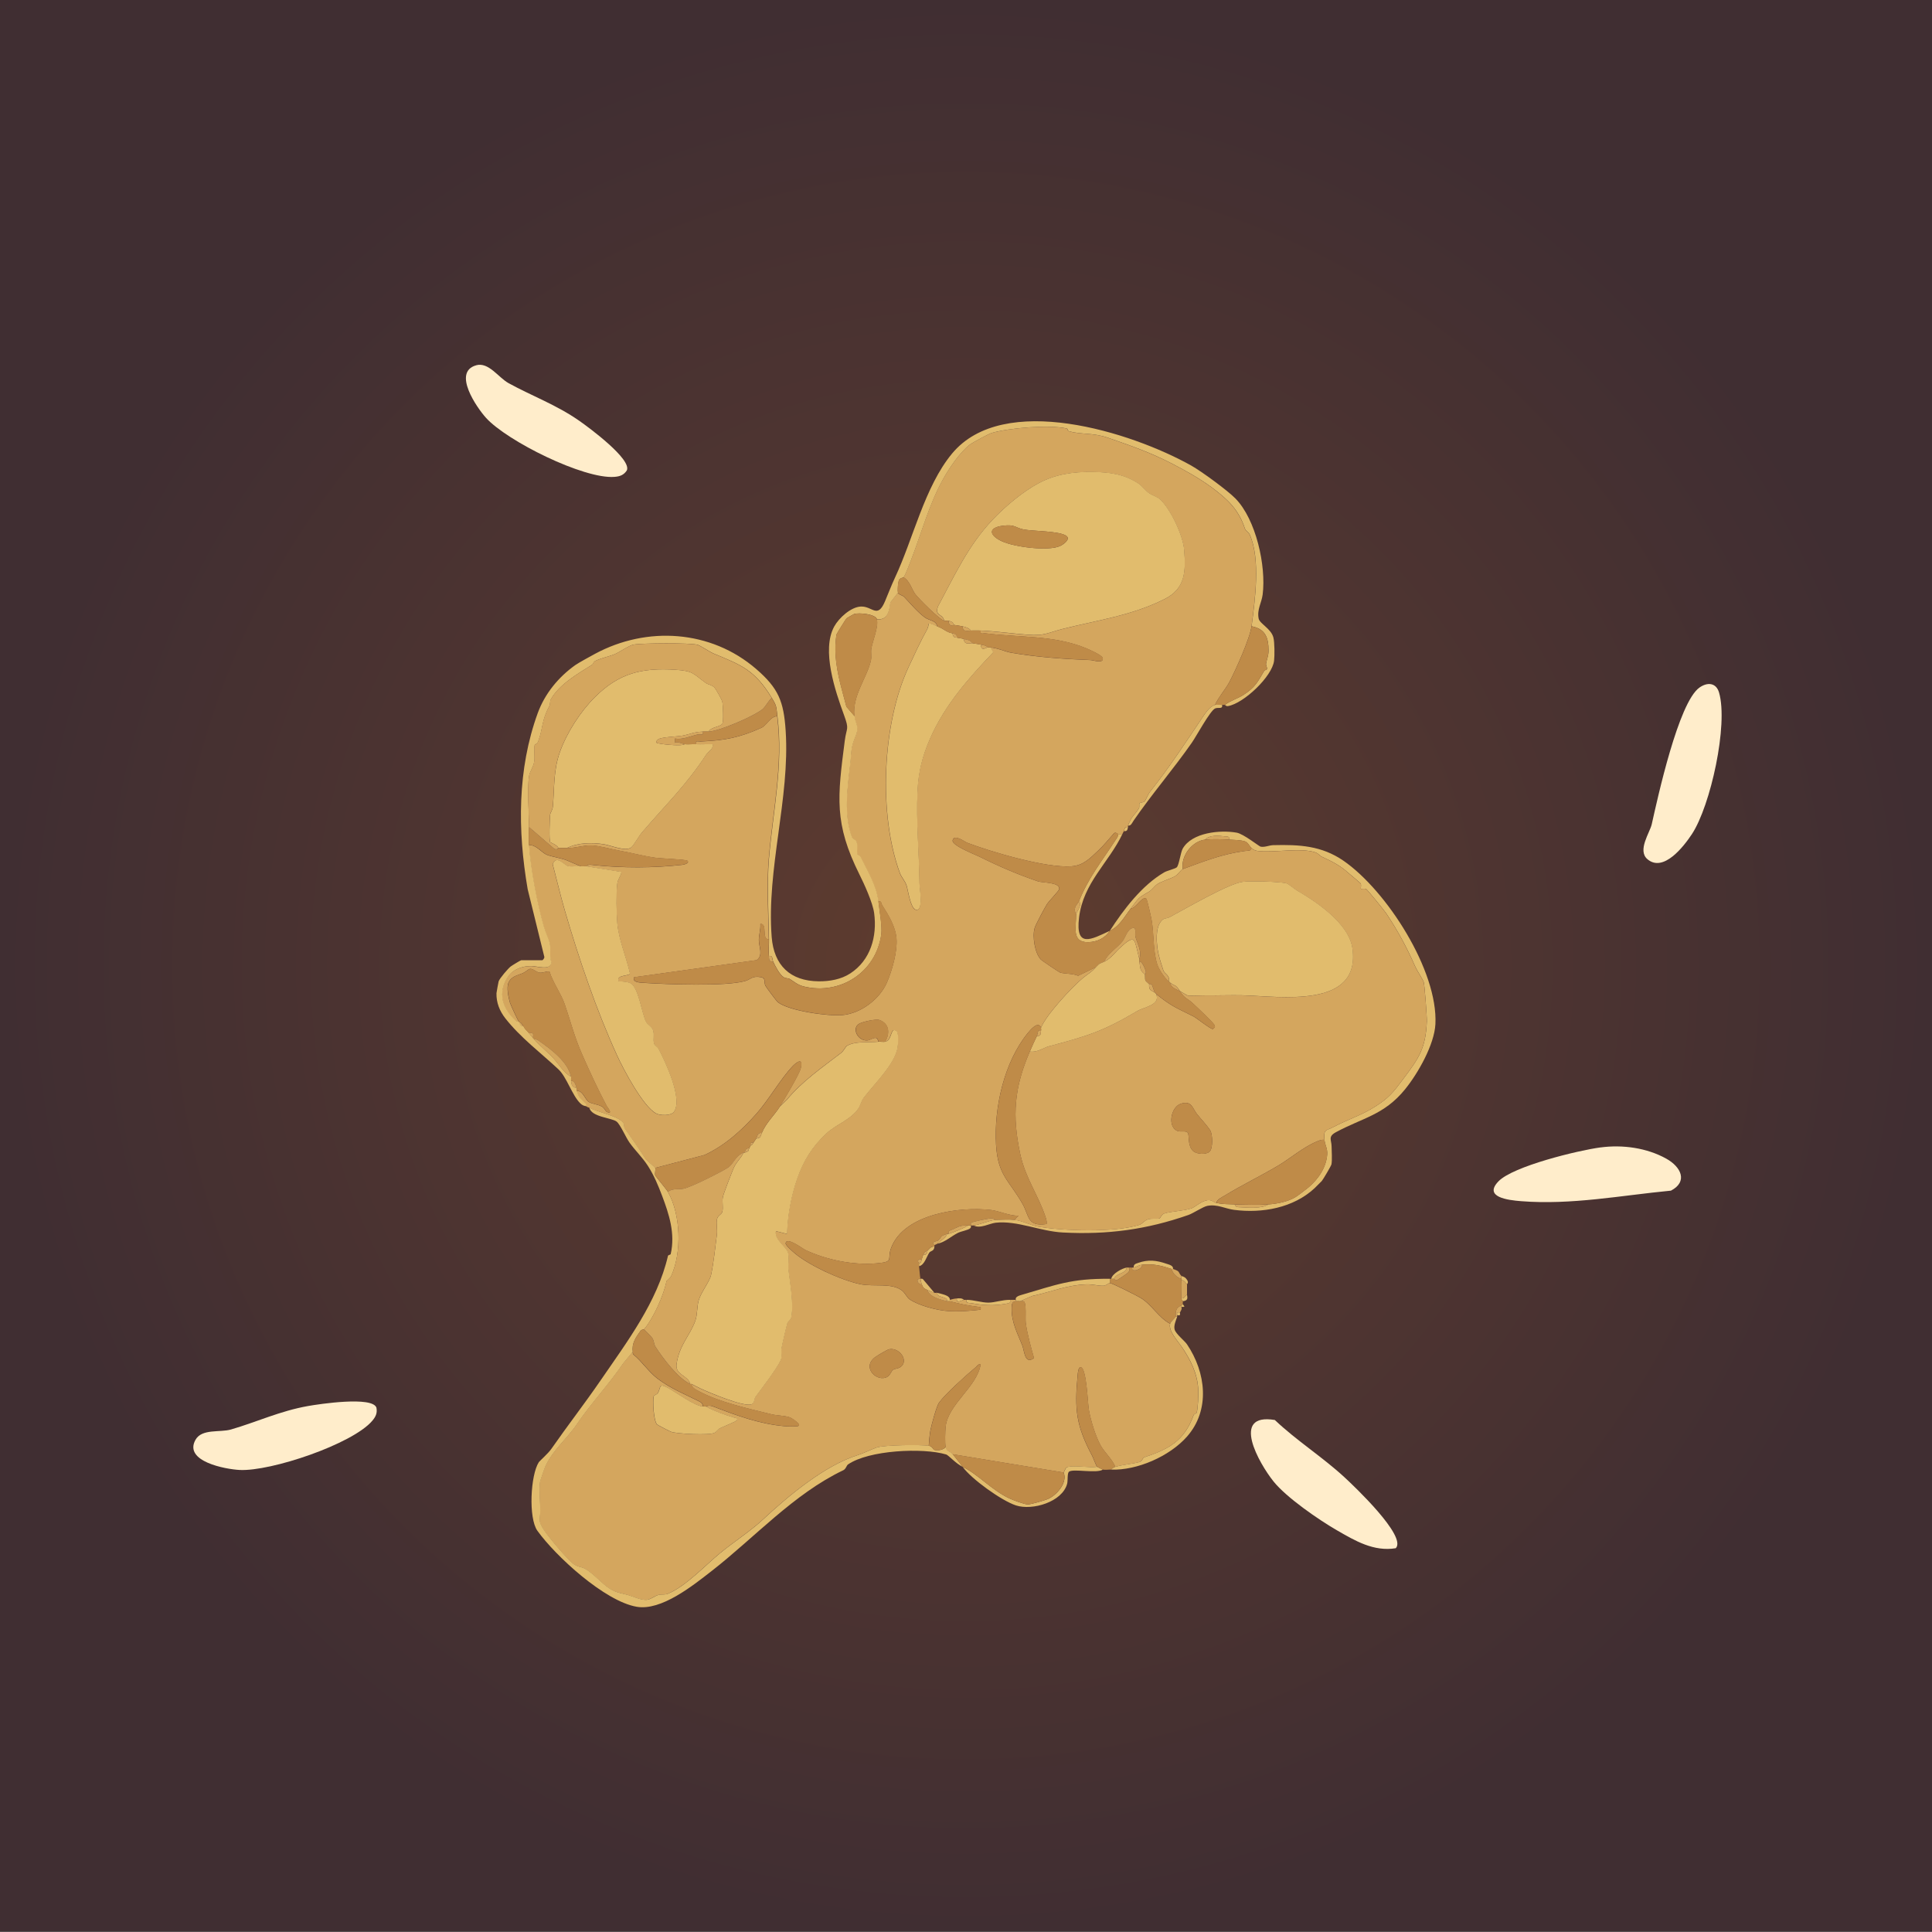 <?xml version="1.0" encoding="UTF-8"?><svg id="g" xmlns="http://www.w3.org/2000/svg" width="800" height="800" xmlns:xlink="http://www.w3.org/1999/xlink" viewBox="0 0 800 800"><rect x="0" y="0" width="800" height="800" fill="#808080" stroke="none"/><defs><radialGradient id="h" cx="400" cy="399.86" fx="400" fy="399.86" r="400" gradientUnits="userSpaceOnUse"><stop offset="0" stop-color="#5f3c2f"/><stop offset="1" stop-color="#402e32"/></radialGradient></defs><rect y="-.14" width="800" height="800" style="fill:url(#h);"/><path d="M682.16,355.77c-4.26-3.64,1.02-11.02,1.79-14.45,2.5-11.19,11.05-50.32,19.7-56.57,3.31-2.39,6.97-2.1,8.17,2.01,3.88,13.3-3.51,46.91-11.25,58.65-3.29,4.98-11.76,16.03-18.41,10.36Z" style="fill:#ffedcb;"/><path d="M577.97,641.08c-9.13,1.51-16.85-3.07-24.45-7.46-7.59-4.39-20.79-13.5-26.14-20.14-6.03-7.49-18-28.58.5-25.49,9.02,8.56,19.69,15.28,28.82,23.7,3.95,3.64,25.98,24.49,21.26,29.39Z" style="fill:#ffedcb;"/><path d="M662.74,475.13c9.15-1.22,19.17.15,27.27,4.67,6.06,3.38,9.04,9.46,1.9,13.22-20.7,1.98-41.12,6.01-62.07,4.36-5.53-.43-15.64-1.69-9.36-8.21,6.06-6.29,33.04-12.82,42.25-14.05Z" style="fill:#ffedcb;"/><path d="M197.13,151.26c5.19-1.48,9.25,5.08,13.45,7.39,9.74,5.36,19.74,8.92,29.38,15.66,3.88,2.71,21.84,15.96,19.57,20.53-1.28,1.89-2.87,2.45-5.08,2.62-12.66,1.01-44.53-14.82-53.22-24.46-3.86-4.28-13.98-18.92-4.09-21.73Z" style="fill:#ffedcb;"/><path d="M80.95,596.2c2.62-4.71,10.13-2.95,14.73-4.29,10.67-3.1,20.27-7.65,31.84-9.7,4.66-.83,26.73-4.16,28.35.68.43,2.25-.3,3.76-1.74,5.45-8.24,9.66-41.97,21-54.93,20.34-5.76-.3-23.26-3.49-18.26-12.47Z" style="fill:#ffedcb;"/><g id="i"><path d="M459.56,385.43c5.69-8.8,13.24-18.81,22.53-24.22,1.21-.71,4.56-1.47,5.19-2.08.93-.9,1.57-6.17,2.45-7.72,3.85-6.75,15.55-7.83,22.36-6.62,2.86.51,9.27,5.68,9.91,5.8,1.76.32,3.48-.58,5.21-.63,10.76-.27,20,.2,29.06,6.43,17.86,12.3,39.24,45.54,38.1,67.69-.44,8.45-7.16,20.31-12.55,26.96-8.69,10.71-17.66,11.82-28.68,17.8-3.34,1.81-1.8,3.22-1.76,5.74.03,2.11.29,5.68-.05,7.55-.11.61-3.5,6.32-4,6.89-.19.22-2.63,2.66-2.98,2.98-8.81,8.19-21.71,10.47-33.32,8.98-3.71-.48-6.99-2.44-11.08-1.66-1.83.35-5.88,3.09-7.84,3.77-17.36,6.07-33.51,8.23-52.05,7.26-9.34-.49-18.97-5.05-27.82-4.04-2.54.29-6.45,2.6-9.05,1.12,2.42-.31,6.09-1.89,8.72-2.32,2.55,0,5.69-.26,8.13,0,3.36.36,6.57,2.21,9.73,2.77,10.51,1.84,31.95,2.48,42.02-.7,1.19-.37,2-1.8,3.54-2.27,1.81-.55,3.39-.06,4.73-.37.55-.13.71-1.63,2.11-2.09,2.76-.9,7.99-1.02,11.24-2.12,1.36-.46,3.97-2.98,6.57-3.36,1.86-.27,2.61.95,3.73,1.16,2.78.53,4.8.49,7.55.58.41,1.33,1.5,1.13,2.58,1.2,3.23.18,8.8.61,11.36-1.2,3.58-.22,8.1-1.12,11.22-3.01.84-.51,4.41-3.2,5.32-3.97,4.1-3.45,7.42-8.25,7.82-13.72.18-2.39-.95-3.99-1.13-6.02-.39-4.58.61-3.67,3.69-5.31,5.62-2.99,11.27-4.73,16.82-8.16,6.25-3.87,8.06-6.33,12.35-12.06,6.18-8.25,9.09-12.36,9.54-23.56.07-1.81-.93-14.97-1.27-16.14-.37-1.24-2.82-4.88-3.48-6.39-3.46-7.92-7.29-15.03-12.09-22.19-.74-1.1-7.7-9.73-8.27-10.03-.71-.37-1.99.02-2.17-.15-.2-.2.25-1.54-.13-2.18-.16-.28-4.16-3.56-4.85-4.17-3.75-3.33-6.44-4.68-11.14-6.87-1.03-.48-1.39-1.35-2.81-1.84-5.91-2.04-17.16.21-23.81-.59-1.13-.14-1.74-.49-2.59-1.19s-1.3-2.27-2.75-2.77c-1.61-.55-4.73-.62-6.54-.72.34-1.54-.78-1.19-1.82-1.34-2.27-.33-6.35-.69-8.06,1.34-5.32.57-10.16,6.65-9.3,12.2-.82.3-1.75,2.09-3.17,2.93-1.9,1.11-5.44,2.07-7.24,3.22-1.36.87-2.13,2.38-3.69,3.28-4.72,2.7-4.1,2.59-7.39,6.84-2.74,3.55-4.65,7.39-8.72,9.3-1.92,2.97-5.22,4.63-9.01,4.69-7.02.11-4.84-6.41-4.94-11.66.56-1.48,2.65-4.01,1.16-5.23,3.86-9.7,9.5-16.66,15.09-25.29.55-.84,1.17-1.48,1.18-2.6.53.09,1.18-.06,1.74,0-5.62,11.85-16.22,20.19-17.95,34.63-1.53,12.76,5.01,9.07,12.72,5.46Z" style="fill:#e1bc6d;"/><path d="M469.44,524.87c-.06-1.42.77-1.55,1.84-1.93,4.17-1.48,7.61-1.07,11.67.33.93.32,3.06.75,2.75,2.18-.17-.06-.41.06-.58,0-4.21-1.39-7.65-2.24-12.2-1.74-1.64.18-2.24.95-3.49,1.16Z" style="fill:#e1bc6d;"/><path d="M402.04,507.44c-.13.36.3.68-.36,1.21-.95.77-3.73,1.21-5.01,1.85-2.88,1.45-5.5,3.99-8.58,4.49,1.39-1.18,3.84-2.69,4.07-4.07.17-.06.41.06.58,0,2.79-.95,5.59-1.97,8.13-3.49.39,0,.77,0,1.16,0Z" style="fill:#e1bc6d;"/><path d="M386.93,516.16c-.12,2.03-1.57,1.7-2.13,2.52-1.1,1.59-2,5.21-4.26,5.62-.05-.37.03-.78,0-1.16,1.08-.26.91-1,1.16-1.74.22-.64.21-.93.58-1.74,1.15.05,1.79-.57,1.74-1.74.89-.74,1.24-1.83,2.91-1.74Z" style="fill:#e1bc6d;"/><path d="M381.12,529.52c.35,0,.7-.13,1.02.13l4.79,5.68c-.87-.27-2.13-.75-2.91-1.16-1.14-.59-1.64-.49-2.32-2.32-.25-.67-.44-1.6-.58-2.32Z" style="fill:#e1bc6d;"/><path d="M388.09,535.33c1.53.47,5.35.94,5.23,2.91v.58c-.33-.09-.82.08-1.16,0,.4-2.18-4.47-1.3-4.07-3.49Z" style="fill:#e1bc6d;"/><path d="M491.52,531.84c-.68-.79-1.14-1.79-2.32-1.74-.01-.19,0-.39,0-.58,0-.39,0-.77,0-1.16.12.13,1.22.16,2.02,1.17,1.29,1.62.3,1.95.3,2.32Z" style="fill:#e1bc6d;"/><path d="M489.77,538.81c-.04-.2-.57-.6-.58-1.16,1.18.05,1.64-.95,2.32-1.74-.01,1.04.92,2.6-1.74,2.91Z" style="fill:#e1bc6d;"/><path d="M399.13,538.23c-.75.06-3.29,1.91-2.91-.58,1.03-.05,2.06-.21,2.91.58Z" style="fill:#e1bc6d;"/><path d="M467.11,342.44c-.34,1.03-.11,1.78-1.74,1.74.4-.79.01-1.86,1.74-1.74Z" style="fill:#e1bc6d;"/><path d="M489.77,539.98c.16.57,1.65,1.33-.58,1.16v-.58c.17-.07.36-.45.58-.58Z" style="fill:#e1bc6d;"/><path d="M525.22,498.73c-2.57,1.81-8.13,1.38-11.36,1.2-1.08-.06-2.18.13-2.58-1.2,4.15.14,9.71.26,13.94,0Z" style="fill:#d4a65e;"/><path d="M499.07,347.66c1.71-2.03,5.79-1.67,8.06-1.34,1.04.15,2.16-.2,1.82,1.34-2.84-.15-7.13-.29-9.88,0Z" style="fill:#d4a65e;"/><path d="M374.15,239.02c.81-1.14,2.47-5.54,3.07-7.09,4.16-10.75,7.35-22.71,12.95-32.95,2.62-4.79,7.03-11.44,11.32-14.8,1.15-.9,8.02-4.57,9.08-4.88,7.2-2.11,23.84-3.5,31.15-1.85.42.1.33.99.81,1.12,5.43,1.5,9.89.51,16.33,2.74,9.53,3.31,17.37,6.04,26.39,10.67,5.39,2.77,11.4,6.1,16.43,9.83,6.64,4.92,11.21,9.26,13.76,17.03.33,1.01,1.54,1.45,2.05,2.6,4.5,10.17,2.13,27.21.73,37.91-.65,4.99-6.62,18.26-9.17,23.08-1.58,2.99-4.53,6.25-5.94,9.46-1.8.4-3.64,2.85-4.65,4.35-7.46,11.09-13.95,21.1-22.33,31.69-.8,1.02-1.73,3.45-2.21,3.91-.56.53-1.85.44-2.1.82-.28.44.11,1.46-.25,2.06-1.75,2.89-2.99,3.03-4.49,7.14-.06.17.06.41,0,.58-1.73-.12-1.34.95-1.74,1.74-.19.38-.4.79-.58,1.16-.56-.06-1.21.09-1.74,0-.43-.07-1.03-.92-1.74-.31-2.19,2.42-4.26,5.07-6.67,7.3-3.49,3.24-6.05,6.04-11.03,6.39-10.5.74-33.13-5.96-43.15-9.77-.8-.3-5.36-3.79-5.97-.99-.47,2.15,9.4,5.91,11.19,6.81,8.23,4.11,15.68,7.27,24.11,10.17,1.86.64,9.33.32,8.8,3.26-.13.73-4.15,4.81-4.98,6.09-.94,1.45-4.75,8.57-5.16,9.95-1.04,3.48.04,10.49,2.61,13.13.34.35,7.53,5.24,7.99,5.37,1.9.54,5.17.33,7.41,1.3l7.29-3.51c-2.23,2.4-2.81,2.36-5.23,4.35-4.63,3.79-15.36,15.41-17.43,20.63-1.19-2.99-4.44.99-5.53,2.32-9.67,11.88-14.01,30.65-13.09,46.22.76,12.78,5.35,14.58,10.97,24.47,2.88,5.08,1.77,9.46,9.97,8.33.15-1.15-.21-2.15-.56-3.21-2.92-8.77-8.22-15.83-10.35-25.67-3.49-16.16-2.48-27.65,3.94-42.57,3,.56,5.53-1.52,7.99-2.18,16.06-4.27,22.25-6.14,36.54-14.59,2.83-1.67,9.75-2.47,7.76-7.05,6.36,5.13,8.21,5.67,15.43,9.27,1.31.66,7.25,5.43,8.09,5.26.7-.64,1.13-.73.6-1.75-.55-1.07-7.55-7.66-9.01-9-2.47-2.27-3.12-1.65-5.24-4.93-1.5-.79-3.86-1.53-4.07-3.49,2.05,1.63,2.04.34,4.07,3.49.65.34,2.99,1.77,3.18,1.8,1.64.22,5.91-.09,8.16-.05,4.84.08,9.7-.14,14.54-.02,15.32.36,49.02,5.84,45.54-19.39-1.43-10.35-14.82-19.3-23.01-24.05-1.29-.75-3.46-2.79-4.55-3-3.47-.66-14.48-1.02-17.95-.54-6.04.83-23.75,11.19-30.15,14.59-1.58.84-2.36.03-3.81,2.01-2.05,2.81-1.67,8.16-1.18,11.46.43,2.86,1.5,5.96,2.38,8.66.45,1.39,2.95,2.14,2.2,4.48-1.71-1.42-3.86-4.63-4.62-6.71-1.89-5.19-1.47-12.97-2.42-18.49-.2-1.19-1.87-8.81-2.26-9.08-1.72-1.16-4.39,4.17-6.38,4.06,3.29-4.26,2.68-4.14,7.39-6.84,1.57-.9,2.33-2.41,3.69-3.28,1.8-1.15,5.34-2.11,7.24-3.22,1.42-.83,2.35-2.63,3.17-2.93,8.7-3.18,16.19-6.22,25.87-7.53,1.04-.14,2.18.24,2.6-1.18.84.7,1.45,1.05,2.59,1.19,6.65.81,17.9-1.44,23.81.59,1.42.49,1.79,1.36,2.81,1.84,4.7,2.18,7.4,3.53,11.14,6.87.69.62,4.69,3.9,4.85,4.17.38.64-.07,1.99.13,2.18.17.17,1.45-.22,2.17.15.58.3,7.54,8.94,8.27,10.03,4.8,7.15,8.63,14.27,12.09,22.19.66,1.51,3.12,5.16,3.48,6.39s1.35,14.34,1.27,16.14c-.45,11.2-3.36,15.31-9.54,23.56-4.29,5.73-6.1,8.2-12.35,12.06-5.55,3.43-11.2,5.17-16.82,8.16-3.08,1.64-4.08.74-3.69,5.31-1.19-.19-2.07.22-3.12.65-5.51,2.25-11.06,7.03-16.11,10.04-7.14,4.24-14.87,7.96-21.97,12.31-1.07.65-3.55,1.72-3.53,3.15-1.12-.21-1.86-1.44-3.73-1.16-2.6.38-5.21,2.9-6.57,3.36-3.26,1.1-8.48,1.22-11.24,2.12-1.4.46-1.56,1.96-2.11,2.09-1.34.31-2.92-.18-4.73.37-1.54.47-2.35,1.89-3.54,2.27-10.07,3.18-31.52,2.54-42.02.7-3.15-.55-6.37-2.41-9.73-2.77l1.74-1.74c-3.73.1-7.99-1.95-11.31-2.35-12.87-1.54-35.98,1.52-41.41,15.57-1.93,5,1.55,5.86-6.26,6.52-9.7.82-20.8-1.53-29.3-5.55-1.12-.53-7.6-5.53-8.17-2.86-.16.76,1.98,2.61,2.6,3.2,5.97,5.69,20.61,12.32,28.54,13.88,5.4,1.06,12.9-.71,17.11,2.64,1.2.96,2.1,2.88,2.92,3.47,3.85,2.74,11.81,4.76,16.49,5,4.37.23,8.78-.1,13.1-.61.08-1.38.18-1.02-.87-1.15-4.68-.59-7.4-1.17-11.92-2.33v-.58c.95-.27,1.9-.54,2.91-.58-.38,2.49,2.16.64,2.91.58.38-.03.78,0,1.16,0-.34,1.57.78,1.16,1.82,1.35,5.06.94,9.53,1.2,14.62.24.98-.18,1.86-.32,1.58-1.59.77,0,1.55,0,2.32,0v.58c-1.43.2-1.66.93-1.7,2.7-.16,6.01,2.46,10.59,4.46,15.75.8,2.05.93,7.95,4.8,5.07-1.27-4.42-2.82-10.01-3.42-14.58-.24-1.81.37-8.03-.76-8.85-.39-.28-1.14-.04-1.64-.08l5.07-2.19c7.66-1.62,14.19-4.5,22.5-4.81,2.41-.09,5.22.69,6.98.59,1.07-.06,2.07-1.11,2.64-1.14.85-.05,11.28,5.25,12.75,6.13,4.64,2.78,7.49,8.25,12.23,10.72-.74,3.07,2.99,6.9,4.76,9.51,3.6,5.31,6.65,11.13,6.89,18.06.08,2.42-.1,6.91-.62,9.21-.11.5-1.06.41-1.32,1.12-3.92,10.68-10.23,14-20.37,17.4-.87.29-.74,1.6-2.06,1.97-2.84.8-6.64,1.01-9.94,1.99-1.27-3.12-4.45-5.96-6.05-8.77-2.08-3.67-4.19-10.5-4.93-14.82-.48-2.8-.92-16.88-3.26-17.66-1.17-.28-1.31,2.62-1.37,3.27-1.39,14.42-.55,21.05,5.98,33.38.46.87,1.66,4.18,2.08,4.6-3.49.49-8.69-.67-11.92-.01-1.51.31-1.23,1.43-2.02,2.34l-45.9-7.55c-.97-1.3-2.61-1.1-2.91-2.91s-.19-6.5,0-8.42c.95-9.36,12.97-16.5,14.51-25.86-1.09-.25-1.38.62-2.03,1.16-3.67,3.01-12.75,11.2-15.22,14.69-1.05,1.48-3.1,9.19-3.52,11.3s-.53,4.47-.72,6.54c-3.45-.53-18.65-.33-21.64.73-2.26.81-5.47,2.4-7.88,3.16-13.71,4.34-28.59,16.8-39.25,26.71-5.21,4.85-11.9,9.07-17.75,13.91-5.92,4.89-14.28,13.8-21.58,16.77-1.33.54-2.77.13-4.09.55-1.65.53-3.15,1.92-4.87,1.98-2.38.08-5.37-1.42-7.72-2.08-2.6-.73-4.59-.86-7.23-2.49-3.49-2.16-6.8-6.36-10.4-8.35-1.5-.83-3.15-.69-4.9-2.08-2.54-2.02-10.03-10.83-11.89-13.67-2.75-4.2-1.77-3.9-1.72-8.1.04-3.69-.53-8.85-.06-12.26.04-.32,1.93-5.68,2.09-6.04,3.18-7.08,9.01-11.52,13.26-17.83,5.56-8.27,13.26-16.46,18.95-24.88l4.08-4.95c.06.4,0,.82.32,1.14,3.55,2.9,6.23,7.09,9.86,9.88,5.27,4.06,11.4,6.54,17.26,9.46,1.05.52,1.55.92,1.61,2.17-3.53-.24-11.28-5.99-14.59-7.77-3.89-2.09-2.7,0-4.07,2.21-.41.67-1.54.76-1.69,1.33-.5,1.97-.07,9.99,1.34,11.63.24.28,5.27,2.89,5.9,3.1,2.51.83,15.68,1.53,17.91.42.96-.47,1.41-1.43,2.21-1.86,1.1-.58,6.36-2.68,6.92-3.25.95-.97-.21-.98-.85-1.17-4.12-1.2-8.14-2.66-11.93-4.64.58.02,1.17-.76,3.18.02,9.62,3.69,19.13,7.24,29.62,8.14,1.38.12,3.88.16,5.21-.01,2.38-.3-2.28-3.37-3.25-3.69-2.17-.73-5.15-.66-7.48-1.24-9.52-2.35-21.41-4.92-30-9.51-1.16-.62-3.04-1.43-3.1-3,1.14.56,2.47,1.31,3.66,1.86,3.9,1.79,17.05,7.32,20.78,6.61,1.68-.24,1.27-2.14,2.03-3.19,2.57-3.53,8.74-11.52,10.41-15.16.7-1.54.07-3.31.33-4.9.22-1.38,2-8.98,2.41-10.37.25-.84,1.37-1.19,1.62-2.45,1.11-5.62-.51-14.12-1.15-19.75-.25-2.18.35-4.72-.13-6.84-.57-2.53-5.81-5.59-5.1-9.13l4.64,1.16c.26-7.59,1.67-15.66,4.19-22.83,2.65-7.55,6.16-13.21,12.06-18.74,3.95-3.71,9.83-5.52,13.12-10.12,1.07-1.5,1.28-3.25,2.33-4.64,4.24-5.6,12.87-13.83,14.06-20.8.24-1.38.51-6.18-.41-6.87-2.68-1.99-1.73,3.89-4.68,4.39,2.01-3.46,1.8-7.45-2.35-8.98-1.46-.54-6.94.72-8.33,1.49-3.41,1.89-.59,7.39,3.43,6.96,1.33-.14,4.12-2.55,4.35.53-4.11.41-9.56-.34-12.96,1.71-.58.35-1.36,2.12-2.43,2.94-7.89,6.04-16.18,11.77-22.37,19.29l-2.9,2.78c1.64-2.57,7.9-13.07,8.56-15.55,1.18-4.47-1.27-3.17-3.33-1.01-4.92,5.17-9.82,13.79-14.81,19.47-6.16,7.01-13.27,13.4-21.66,17.27l-20.47,5.38c-.15-.42-3.76-3.4-3.91-3.64-2.66-4.25-5.79-8.55-8.69-12.8-.37-.54-.14-1.54-.5-2.1-1.98-3.05-10.69-4.5-14.21-6.44-.44-.09-.84-.27-1.16-.58-.08-.08.06-.77-.31-1.13-2.35-2.26-2.7-1.99-3.76-5.26,2.74-.15,3.44,3.58,5.11,4.62,1.31.82,3.87.99,5.46,1.94,1.04.62,1.49,1.94,1.92,2.14,2.99,1.34.22-2.03.04-2.36-3.69-6.95-6.94-14.02-10.13-21.24-3.38-7.67-4.75-13.62-7.35-21.12-1.46-4.21-4.82-8.8-6.2-13.27-.82-.48-2.71.56-4.1.38s-2.89-1.84-4.07-1.56c-.66.16-1.92,1.35-2.93,1.77-2.25.95-4.75,1.25-5.91,3.97-.87,2.03-.02,5.97.57,8.13.28,1.04,3.38,7.6,3.78,8.13.19.25.68-.31,1.74,1.74-1.62.35-1.52-1.55-1.74-1.74-.15-.13-.97-.12-1.45-.56-5.55-5.14-7.66-11.52-3.13-18.24,2.09-3.1,6.03-4.33,9.58-4.37,2.12-.03,8.05,2.09,8.36-1.52-1.02-2.57-.16-5.56-.7-8-.3-1.33-1.8-4.56-2.45-6.84-2.78-9.71-5.37-23.51-6.14-33.66,2.8-.51,5.42,3.13,7.41,3.92,2.3.92,6.14,1.37,8.6,2.44l5.49,2.35c-1.69-.19-3.79.34-5.4-.12-1.46-.42-4.68-4.72-6.23-.76,1.69,6.43,3.21,12.98,5.07,19.36,5.75,19.71,13.11,41.3,21.56,59.79,2.7,5.9,10.65,20.91,16.06,24.03,1.74,1,6.34,1.1,7.56-.64,3.72-5.33-3.61-20.69-6.41-26.07-.43-.82-1.6-1.28-1.87-2.19-.48-1.62.21-3.58-.37-5.44-.49-1.57-2.25-2.29-2.9-3.49-1.82-3.38-3.12-14.5-6.58-16.08-1.33-.61-3.33-.7-4.8-.73-1.29-2.79,4.5-2.08,4.69-3.26-1.51-6.74-4.67-13.98-5.26-20.86-.34-3.97-.49-12.43-.02-16.27.25-2.04,1.47-3.04,1.76-4.92l-14.53-2.33c.6-.99,2.17-.62,3.12-.52,11.87,1.25,24.77,1.24,36.64-.12.43-.05,3.15-.6,2.08-1.68-.55-.55-11.04-.94-13.03-1.21-4.98-.67-10.24-2.11-15.05-2.96-3.4-.6-8.63-2.1-11.81-2.18s-6.13,1.1-10.08,1.12c4.65-2.28,10.21-2.35,15.25-1.6,2.96.44,9.08,3.21,11.47,1.3.93-.74,3.12-4.66,4.35-6.1,9.74-11.4,18.22-19.44,26.55-32.14,1.04-1.59,3.11-2.37,2.8-4.45-2.31-.08-4.66.11-6.97,0-.32-1.76.89-1.12,2-1.16,10.07-.44,16.14-1.61,25.15-5.67,2.25-1.01,3.6-4.66,6.54-4.79,2.57,20.16-1.83,39.12-3.48,58.98-.92,11.08-.17,22.28,0,33.4-3.21-.01-.32-6.57-3.48-6.39.16,2.32-.63,4.35-.63,6.69,0,2.81,1.96,6.31-.93,8.32l-50.74,7.08c-.84,2.17,2.4,2.22,4.34,2.34,9.16.6,33.78,1.51,41.68-.78,2.3-.67,2.96-2.3,6.57-1.57,2.08.42,1.08,1.98,1.76,3.47.23.51,4.67,6.46,5.1,6.81,4.6,3.68,20.89,5.93,26.83,5.4,7.56-.67,15.41-6.52,18.44-13.52,2.14-4.95,4.37-12.89,3.95-18.14-.4-4.98-3.31-9.78-5.93-13.87-.47-.74-.19-1.86-1.64-1.53-.71-6.5-4.63-12.76-7.38-18.46-.32-.65-1.24-.68-1.33-1.12-.3-1.46.24-3.16-.26-4.88-.37-1.3-1.59-1.15-1.95-2.08-3.54-9.19-1.86-20.61-.75-30.15.63-5.47.08-6.46,2.23-11.71,1.69-4.12-.09-5.08-.45-8.29-.96-8.53,5.29-16,6.85-23.07.37-1.65-.1-3.39.19-5.04.57-3.17,3.13-9.24,2.25-11.98,4.5.4,5.08-3.48,5.55-6.95l3.17-4.09c.23.72,2.02,1.09,2.63,1.73,2.69,2.84,5.32,6.05,8.43,8.4,1.98,1.5,4.88,1.25,5.21,3.81-1.2-.44-2.18-1.25-3.48-1.16-.14.82-.32,1.74-.72,2.47-2.83,5.07-5.35,10.63-7.66,15.58-10.93,23.38-12.55,61.08-3.54,85.37.64,1.72,2.16,3.14,2.81,5.32.52,1.75,1.54,9.07,3.64,9.72,3.45,1.07,1.64-8.82,1.62-10.8-.15-12.66-1.42-25.47-.82-38.27.37-7.99,1.97-14.35,5.13-21.6,6.07-13.95,15.87-25.04,26.27-35.9l-1.16-2.02c3.03.22,6.02,1.74,8.57,2.18,10.79,1.86,22.01,2.61,32.97,3.05,1.01.04,5.46,1.58,4.94-.86-.25-1.18-5.57-3.51-6.96-4.08-13.22-5.44-27.54-4.34-41.54-6.13-1.09-.14-2.36.74-2.03-1.14,6.57.3,13.02,1.24,19.47,1.73,7.02.54,8.47-.9,14.43-2.4,14.5-3.66,28.56-5.5,42.24-12.37,8.7-4.37,8.78-11.61,8.1-20.36-.46-5.93-5.63-17.01-10.07-21.01-1.22-1.1-3.23-1.55-4.65-2.62-1.56-1.17-2.7-2.86-4.25-3.88-5.97-3.92-11.99-4.68-19.05-4.77-8.06-.1-15.42.94-22.54,4.82-6.54,3.56-13.57,9.48-18.75,14.95-10.16,10.72-15.77,23.14-22.68,36.01-1.3,4.03,1.94,2.75,2.64,5.84-1.94-.55-10.44-9.03-11.94-11.01s-2.28-5.53-4.91-7ZM489.02,457.01c-4.36,1.33-5.76,10.05-1.16,11.38,1.14.33,3.34-.28,3.99.66.7,1.01-.21,5.45,2.25,7.62,1.44,1.27,5.27,1.5,6.71.26,1.52-1.31,1.36-7.31.26-8.97-1.47-2.21-3.75-4.54-5.48-6.72-1.84-2.31-2.02-5.62-6.57-4.24ZM368.2,558.68c-.79.15-5.18,2.77-5.95,3.38-5.62,4.42,1.16,10.42,5.16,8.06,1.3-.77,1.54-2.28,2.36-2.87s2.03-.5,2.96-1.1c3.84-2.47-.18-8.3-4.53-7.47Z" style="fill:#d4a65e;"/><path d="M242.84,458.06c-1.08-.11-1.78-.44-2.57-1.21-3.35-3.25-5.6-10.85-9.03-14.06-7.22-6.76-15.78-13.17-22-21.13-2.34-2.99-3.77-6.51-3.66-10.4,0-.25.81-4.68.9-4.92.44-1.27,3.89-5.28,4.97-6.13.54-.42,4.12-2.6,4.37-2.6h8.72c.25,0,.97-.92.85-1.4l-6.89-28c-4.2-24.38-4.32-49.67,4.18-72.97,2.92-8,8.58-14.9,15.51-19.82,1.41-1,6.32-3.67,8.2-4.69,21.45-11.56,47.96-9.94,66.75,6.31,9.21,7.96,11.39,13.38,12.19,25.58,1.83,27.84-7.99,57.28-5.79,85.39.92,11.7,7.65,18.24,19.48,18.33,4.53.04,9.24-.79,13.02-3.24,8.43-5.46,11.23-15.33,9.93-24.99-.6-4.43-4.16-12.14-6.08-15.99-10.57-21.17-9.1-32.08-6.09-55.39.75-5.79,1.98-4.39-.36-10.78-3.53-9.66-9.41-26.77-3.99-36.56,1.94-3.52,6.85-8.03,10.99-8.23,4.83-.23,6.86,5.25,10.01-2.15,1.44-3.39,2.58-6.49,4.14-9.81,7.61-16.22,12.24-37.6,23.6-51.35,21.29-25.76,74.35-8.94,99.09,4.94,4.21,2.36,14.96,10.23,18.31,13.65,8.51,8.69,12.75,27.92,11.25,39.75-.43,3.4-2.4,6.15-1.66,9.93.41,2.14,5.14,4.16,6.1,7.84.52,1.96.54,7.52.29,9.62-.78,6.57-12.6,17.71-19.07,18.79-.87.15-1.21-.5-1.28-.5,2.31-1.8,5.15-2.51,7.73-4.18,4.83-3.11,5.77-5.26,8.55-9.92.22-.36,1.12-.36,1.16-.82.06-.64-.51-1.48-.4-2.14.3-1.85,1.01-3.27,1.02-5.32.02-5.48-1.32-9.08-7.02-10.16,1.4-10.7,3.77-27.74-.73-37.91-.51-1.15-1.72-1.59-2.05-2.6-2.55-7.78-7.12-12.12-13.76-17.03-5.04-3.73-11.05-7.06-16.43-9.83-9.02-4.64-16.86-7.37-26.39-10.67-6.44-2.23-10.9-1.24-16.33-2.74-.49-.14-.39-1.03-.81-1.12-7.31-1.65-23.94-.26-31.15,1.85-1.06.31-7.93,3.98-9.08,4.88-4.29,3.36-8.71,10.01-11.32,14.8-5.6,10.24-8.79,22.2-12.95,32.95-.6,1.56-2.26,5.96-3.07,7.09-.2.28-1.5.2-1.94,1.29-.39.97-.67,4.21-.38,5.1l-3.17,4.09c-.46,3.47-1.05,7.35-5.55,6.95-.71-2.22-7.45-2.79-9.46-2.2-.17.05-3.01,1.68-3.14,1.8-.29.26-4.01,6.25-4.12,6.62-.23.8-.46,3.62-.48,4.63-.23,9.31,2.34,16.8,4.54,25.35l3.37,3.89c.36,3.21,2.14,4.18.45,8.29-2.16,5.24-1.6,6.23-2.23,11.71-1.11,9.55-2.79,20.96.75,30.15.36.94,1.58.78,1.95,2.08.49,1.73-.05,3.42.26,4.88.09.44,1.01.47,1.33,1.12,2.75,5.69,6.67,11.96,7.38,18.46.4,3.69,1.64,10.44,1.19,13.68-2.13,15.53-16.83,25.3-32.1,21.58-2.72-.66-4.15-2.15-5.87-3.13-.65-.37-1.58-.17-2.47-.72-1.7-1.06-3.49-4.61-4.33-6.43-.48-1.03-.03-2.71-1.74-2.32-.21-2.17.03-4.73,0-6.97-.17-11.12-.92-22.32,0-33.4,1.65-19.86,6.05-38.82,3.48-58.98-.52-4.07-.17-4.02-2.32-7.55-7.05-11.56-12.48-13.57-24.26-18.43-1.1-.45-5.47-3.27-6.37-3.53-3.06-.89-23.22-.72-26.58-.1-2.09.39-5.98,3.29-8.11,4.09-2.71,1.01-4.92,1.37-7.75,2.67-.82.38-.81,1.27-1.33,1.59-5.82,3.66-13.57,8.05-17.08,14.32-.48.86-.17,1.97-.65,2.86-3.26,5.97-2.55,9.11-4.59,14.58-.43,1.16-1.37,1.1-1.46,1.52-.39,1.8.15,4.51-.16,6.71-.33,2.34-1.85,4.16-2.14,6-.86,5.43-.05,15.22-.03,21.17,0,2.61-.23,4.48,0,7.55.77,10.15,3.37,23.95,6.14,33.66.65,2.28,2.16,5.51,2.45,6.84.55,2.44-.32,5.43.7,8-.31,3.61-6.24,1.5-8.36,1.52-3.55.04-7.49,1.27-9.58,4.37-4.53,6.72-2.43,13.11,3.13,18.24.48.44,1.3.44,1.45.56.22.2.12,2.09,1.74,1.74.86,1.65,1.28,1.54,2.32,2.91,3.36,4.36,6.17,6.33,9.89,10.15,2.33,2.39,4.49,6.39,7.54,7.86.11.51-.08,1.2,0,1.74.25,1.66.24,2.69,2.32,2.91.1.32-.1.85,0,1.16,1.06,3.27,1.41,3,3.76,5.26.37.36.23,1.05.31,1.13Z" style="fill:#e1bc6d;"/><path d="M244,458.64c3.51,1.95,12.23,3.39,14.21,6.44.36.56.13,1.56.5,2.1,2.9,4.24,6.04,8.55,8.69,12.8.15.24,3.76,3.23,3.91,3.64.25.69-.26,2.19,0,3.07.12.42,4.61,5.71,5.24,6.81,5.36,9.33,5.85,25.04,1.4,34.82-.49,1.08-1.93,2.03-1.96,2.19-1.13,5.78-5.46,15.48-9.31,19.93-.08.09-1.03.04-1.42.59-1.96,2.69-3.76,5.24-3.22,8.71l-4.08,4.95c-5.69,8.42-13.39,16.62-18.95,24.88-4.25,6.31-10.08,10.75-13.26,17.83-.16.37-2.05,5.72-2.09,6.04-.47,3.41.1,8.57.06,12.26-.05,4.2-1.03,3.9,1.72,8.1,1.86,2.84,9.34,11.66,11.89,13.67,1.75,1.39,3.4,1.25,4.9,2.08,3.6,1.98,6.9,6.18,10.4,8.35,2.64,1.63,4.63,1.77,7.23,2.49,2.35.66,5.34,2.15,7.72,2.08,1.72-.06,3.23-1.45,4.87-1.98,1.33-.43,2.76-.01,4.09-.55,7.3-2.97,15.65-11.88,21.58-16.77,5.86-4.83,12.54-9.06,17.75-13.91,10.65-9.91,25.53-22.37,39.25-26.71,2.41-.76,5.61-2.35,7.88-3.16,2.99-1.07,18.18-1.26,21.64-.73,1.54.23,1.55,1.68,2.59,1.79,1.62.18,3.17-.06,4.38-1.21.3,1.8,1.93,1.61,2.91,2.91,1.05,1.4,2.61,3.21,4.07,5.23,6.1,2.86,12.16,9.67,19.24,13.01,1.52.72,6.29,2.54,7.77,2.56,1.19.02,6.9-1.65,8.17-2.18,3.8-1.57,8.41-6.9,6.65-11.07.79-.91.51-2.03,2.02-2.34,3.24-.65,8.43.51,11.92.01.09.09,2.2,1.13,2.32,1.16-2.63,1.71-12.15-.45-13.98.83-.86.6-.45,3.59-.81,5-1.99,7.6-14.44,11.23-21.23,8.99-5.98-1.97-18.42-10.92-22.07-15.98-2.75-1.29-5.88-4.84-6.8-5.11-9.77-2.88-32.05-1.81-40.65,4.14-.63.43-.84,1.87-1.96,2.4-20.53,9.79-36.8,27.96-54.62,41.81-7.73,6.01-20.75,16.48-30.92,14.72-13.24-2.29-33.56-20.94-41.12-31.48-3.75-5.22-2.88-23.04.6-28.41.28-.43,3.91-3.65,5.14-5.43,6.71-9.65,13.9-18.9,20.41-28.39,11.01-16.04,23.5-32.51,27.92-51.59.1-.44,1.04-.36,1.14-.79,1.93-8.46-.68-16.47-3.6-24.17-1.53-4.04-3.3-8.33-5.79-12.22-2.36-3.68-5.24-6.31-7.69-9.75-1.5-2.11-3.75-7.39-5.29-8.65-2.01-1.65-10.57-1.84-11.32-5.82Z" style="fill:#e1bc6d;"/><path d="M393.32,538.81c4.52,1.16,7.24,1.74,11.92,2.33,1.05.13.95-.23.87,1.15-4.32.51-8.74.84-13.1.61-4.68-.25-12.64-2.26-16.49-5-.83-.59-1.72-2.51-2.92-3.47-4.21-3.35-11.71-1.58-17.11-2.64-7.92-1.55-22.57-8.19-28.54-13.88-.62-.59-2.76-2.44-2.6-3.2.57-2.67,7.05,2.33,8.17,2.86,8.5,4.02,19.59,6.37,29.3,5.55,7.82-.66,4.33-1.52,6.26-6.52,5.43-14.05,28.53-17.11,41.41-15.57,3.32.4,7.58,2.45,11.31,2.35l-1.74,1.74c-2.44-.26-5.58,0-8.13,0-.08,0-.07-.62-1.42-.61-1.11,0-7.87,1.34-8.39,1.85-.27.26.02.84-.07,1.08-.39,0-.77,0-1.16,0-2.99.03-3.1.03-6.27,1.57-.97.47-1.96.33-1.87,1.91-.17.06-.41-.06-.58,0-3.27,1.11-1.77.94-3.68,2.72-.38.36-1.42.26-1.88.74-.66.7.33,1.11.33,1.19,0,.19.01.39,0,.58-1.67-.09-2.01,1-2.91,1.74-.83.69-.74-.44-1.74,1.74-.37.81-.36,1.1-.58,1.74-2.67.26-1.2,1.27-1.16,1.74.03.38-.05.79,0,1.16.21,1.62.32,3.9.58,5.23-2.28-.04-.92,2.47.58,2.32.68,1.84,1.19,1.73,2.32,2.32.79,2.88,5.67,4.07,8.13,4.65.34.08.83-.09,1.16,0Z" style="fill:#bf8b48;"/><path d="M485.13,525.45c.37,1.77,2.35,3.72,4.07,4.07,0,.19-.01.39,0,.58.2,2.96-.06,4.92,0,7.55.01.57.54.96.58,1.16.08.35-.09.84,0,1.16-.22.13-.41.51-.58.58-2.14.89-2.47,2.14-2.32,4.65-.53.78-2.14,2.12-2.32,2.91-4.74-2.47-7.59-7.94-12.23-10.72-1.47-.88-11.9-6.18-12.75-6.13v-1.74c.19,0,.39,0,.58,0,.39,0,.78-.02,1.16,0,.08,0,.49.77,1.3.52.22-.07,3.35-2.22,3.88-2.6,1.03-.74,1.32-1.29,1.21-2.57.36-.07.81.07,1.16,0-.67,2.31,4.3.78,4.07-1.16,4.55-.49,7.99.35,12.2,1.74Z" style="fill:#bf8b48;"/><path d="M518.24,259.35c5.7,1.09,7.04,4.69,7.02,10.16,0,2.05-.72,3.47-1.02,5.32-.11.66.46,1.5.4,2.14-.04.45-.94.45-1.16.82-2.78,4.65-3.73,6.8-8.55,9.92-2.59,1.67-5.42,2.38-7.73,4.18-.39,0-.78-.01-1.16,0-.89.03-2.16-.16-2.91,0,1.4-3.21,4.36-6.47,5.94-9.46,2.54-4.82,8.52-18.08,9.17-23.08Z" style="fill:#bf8b48;"/><path d="M454.33,607.37c-.42-.42-1.62-3.73-2.08-4.6-6.53-12.33-7.37-18.96-5.98-33.38.06-.65.2-3.55,1.37-3.27,2.34.78,2.78,14.86,3.26,17.66.75,4.32,2.85,11.15,4.93,14.82,1.59,2.81,4.77,5.65,6.05,8.77-.69.2-1.31.58-1.74,1.16-1.04-.04-2.62.2-3.49,0-.13-.03-2.23-1.07-2.32-1.16Z" style="fill:#bf8b48;"/><path d="M487.45,545.21c-.57,1.67-1.53,3.78-1.04,5.39.55,1.81,4.15,4.64,5.12,6.08,7.83,11.61,9.7,27.18-.03,38.19-7.24,8.2-20.67,14.04-31.36,13.67.44-.58,1.06-.96,1.74-1.16,3.3-.98,7.1-1.19,9.94-1.99,1.32-.37,1.19-1.68,2.06-1.97,10.14-3.41,16.45-6.73,20.37-17.4.26-.71,1.21-.62,1.32-1.12.51-2.3.7-6.79.62-9.21-.23-6.93-3.28-12.76-6.89-18.06-1.77-2.6-5.5-6.44-4.76-9.51.19-.78,1.79-2.12,2.32-2.91h.58Z" style="fill:#e1bc6d;"/><path d="M506.04,291.89c.36,1.91-1.6.88-2.89,1.46-2.06.92-7.81,11.58-9.64,14.19-7.63,10.93-16.5,21.22-24.11,32.26-.56.82-1.09,2.28-2.29,2.05,1.49-4.11,2.74-4.25,4.49-7.14.36-.6-.03-1.62.25-2.06.25-.38,1.54-.29,2.1-.82.48-.45,1.41-2.89,2.21-3.91,8.38-10.59,14.87-20.6,22.33-31.69,1.01-1.5,2.85-3.95,4.65-4.35.74-.16,2.02.03,2.91,0Z" style="fill:#e1bc6d;"/><path d="M459.56,529.52v1.74c-.57.03-1.57,1.08-2.64,1.14-1.75.1-4.57-.68-6.98-.59-8.31.3-14.84,3.19-22.5,4.81l-5.07,2.19c-.51-.04-1.25-.07-1.74,0v-.58c-.39-1.2,1.27-1.73,2.32-2.03,14.59-4.25,20.57-6.82,36.61-6.68Z" style="fill:#e1bc6d;"/><path d="M418.31,538.23c.28,1.28-.6,1.41-1.58,1.59-5.09.95-9.56.69-14.62-.24-1.04-.19-2.16.23-1.82-1.35,2.73.02,6.44,1.19,9,1.16,2.74-.03,5.57-1.17,9.01-1.16Z" style="fill:#e1bc6d;"/><path d="M491.52,531.84c.02,1.35.02,2.72,0,4.07-.68.79-1.14,1.79-2.32,1.74-.06-2.63.2-4.59,0-7.55,1.18-.05,1.64.95,2.32,1.74Z" style="fill:#d4a65e;"/><path d="M386.93,535.33c.31.1.84-.1,1.16,0-.4,2.18,4.47,1.3,4.07,3.49-2.47-.57-7.34-1.77-8.13-4.65.78.41,2.04.89,2.91,1.16Z" style="fill:#d4a65e;"/><path d="M411.92,505.12c-2.62.44-6.3,2.01-8.72,2.32-.36.05-.79,0-1.16,0,.09-.24-.2-.81.07-1.08.52-.51,7.28-1.84,8.39-1.85,1.35-.01,1.34.61,1.42.61Z" style="fill:#d4a65e;"/><path d="M467.69,524.87c.12,1.28-.18,1.83-1.21,2.57-.53.38-3.66,2.53-3.88,2.6-.81.25-1.22-.52-1.3-.52.95-2.49,4.96-1.99,5.23-4.65.36-.06.81.07,1.16,0Z" style="fill:#d4a65e;"/><path d="M466.53,524.87c-.27,2.66-4.28,2.15-5.23,4.65-.39-.02-.78,0-1.16,0,.42-2.18,4.54-4.33,6.39-4.65Z" style="fill:#e1bc6d;"/><path d="M485.71,525.45c3.2,1.07,1.93,1.22,3.49,2.91,0,.39,0,.77,0,1.16-1.72-.34-3.7-2.3-4.07-4.07.17.06.41-.06.58,0Z" style="fill:#d4a65e;"/><path d="M489.19,540.56v.58c.35,1.07-.3,1.61-.58,2.32-1.24-.14-1.3-.07-1.16,1.16-.08.05.06.39,0,.58h-.58c-.14-2.5.18-3.76,2.32-4.65Z" style="fill:#d4a65e;"/><path d="M472.92,523.71c.23,1.94-4.74,3.47-4.07,1.16.19-.04.39.03.58,0,1.24-.21,1.85-.99,3.49-1.16Z" style="fill:#d4a65e;"/><path d="M392.16,510.93c-.23,1.38-2.68,2.89-4.07,4.07-.29.24-.82.36-1.16.58,0-.08-.99-.49-.33-1.19.46-.49,1.5-.38,1.88-.74,1.91-1.78.4-1.61,3.68-2.72Z" style="fill:#d4a65e;"/><path d="M488.61,543.46c-.09.22.18.8-.09,1.07-.29.29-.92,0-1.07.09-.14-1.23-.07-1.3,1.16-1.16Z" style="fill:#e1bc6d;"/><path d="M391,257.03c-.7-3.09-3.94-1.81-2.64-5.84,6.91-12.87,12.51-25.29,22.68-36.01,5.18-5.47,12.21-11.39,18.75-14.95,7.12-3.88,14.48-4.91,22.54-4.82,7.06.08,13.09.85,19.05,4.77,1.55,1.02,2.69,2.71,4.25,3.88,1.42,1.07,3.43,1.52,4.65,2.62,4.44,4,9.61,15.08,10.07,21.01.68,8.75.6,15.99-8.1,20.36-13.69,6.88-27.74,8.72-42.24,12.37-5.96,1.5-7.41,2.94-14.43,2.4-6.45-.49-12.91-1.43-19.47-1.73-1.35-.06-2.72.04-4.07,0-.91-1.08-2.17-1.45-3.49-1.74-.99-.22-2.42-.41-3.49-.58-.51-1.25-1.14-1.44-2.32-1.74-.49-.12-1.28.13-1.74,0ZM415.28,217.69c-6.49.84-5.5,4.1-.39,6.45s18.91,4.16,23.96,2.01c1.19-.51,4.7-2.84,2.7-4.26-2.9-2.06-13.73-1.89-17.68-2.65-3.46-.67-3.48-2.2-8.58-1.54Z" style="fill:#e1bc6d;"/><path d="M366.6,431.33c2.96-.5,2-6.38,4.68-4.39.93.69.65,5.49.41,6.87-1.19,6.97-9.82,15.2-14.06,20.8-1.05,1.39-1.26,3.14-2.33,4.64-3.29,4.6-9.17,6.41-13.12,10.12-5.9,5.53-9.41,11.18-12.06,18.74-2.52,7.17-3.93,15.24-4.19,22.83l-4.64-1.16c-.71,3.54,4.53,6.59,5.1,9.13.48,2.12-.12,4.66.13,6.84.64,5.63,2.25,14.13,1.15,19.75-.25,1.26-1.37,1.61-1.62,2.45-.41,1.39-2.2,8.99-2.41,10.37-.25,1.59.38,3.36-.33,4.9-1.66,3.64-7.84,11.63-10.41,15.16-.76,1.05-.35,2.95-2.03,3.19-3.73.72-16.88-4.82-20.78-6.61-1.2-.55-2.52-1.3-3.66-1.86-.15-.08-.42.07-.58,0-1.04-3.75-6.34-3.66-5.69-8.27,1.11-7.89,5.45-11.61,7.73-17.86.95-2.6.65-5.71,1.41-8.46.96-3.43,4.53-7.78,5.13-10.55,1.11-5.1,1.74-11.61,2.42-16.75.27-2.03-.32-4.47.04-6.35.31-1.59,1.86-1.9,2.19-3.03.52-1.74-.16-4.15.25-6.15.33-1.63,3.56-9.87,4.41-11.86,1.18-2.79,2.99-4.03,4.18-6.57.15-.07.4.06.58,0,2.17-.79,1.04-.68,1.74-1.74.22-.33.37-.96.58-1.16.52-.49.09.52,1.16-1.16.37-.59.8-1.15,1.16-1.74,1.87-.09,1.81-1.08,2.32-2.32,1.77-4.29,5.05-7.11,7.55-11.04l2.9-2.78c6.2-7.52,14.49-13.25,22.37-19.29,1.08-.82,1.86-2.6,2.43-2.94,3.4-2.05,8.85-1.3,12.96-1.71.93-.09,2.04.15,2.91,0Z" style="fill:#e1bc6d;"/><path d="M293.39,302.93c-.77.03-1.55-.04-2.32,0-4.19.22-5.23,1.08-8.49,1.68-2.35.43-8.62.54-10.07,1.55-.49.34-.94.95-.61,1.41s10.3,1.63,11.62.59c1.5.14,3.12-.07,4.65,0,2.31.11,4.66-.08,6.97,0,.31,2.09-1.76,2.87-2.8,4.45-8.33,12.7-16.81,20.74-26.55,32.14-1.23,1.45-3.42,5.36-4.35,6.1-2.39,1.9-8.51-.86-11.47-1.3-5.05-.75-10.6-.68-15.25,1.6-1.16,0-2.33-.05-3.49,0-.49-1.27-3.23-2.27-3.37-2.43-.59-.65-.22-9.7-.08-11.19.1-1.1,1.02-2.06,1.15-3.5.69-7.86.19-14.97,2.92-22.65,2.86-8.05,8.67-16.94,14.48-22.7,9.95-9.88,19.24-12.25,33.45-11.34,7.46.48,7.18,1.67,12.53,5.48.99.7,2.25.67,3.45,1.78.68.63,3.15,5.12,3.34,5.96.28,1.25.6,8.19.04,9.08-.9,1.41-4.61,1.28-5.73,3.3Z" style="fill:#e1bc6d;"/><path d="M483.96,406.35c.75-2.34-1.75-3.1-2.2-4.48-.88-2.7-1.95-5.81-2.38-8.66-.49-3.3-.88-8.65,1.18-11.46,1.44-1.97,2.22-1.16,3.81-2.01,6.4-3.4,24.11-13.76,30.15-14.59,3.47-.47,14.48-.11,17.95.54,1.1.21,3.26,2.25,4.55,3,8.19,4.76,21.58,13.7,23.01,24.05,3.48,25.23-30.22,19.75-45.54,19.39-4.84-.11-9.7.1-14.54.02-2.25-.04-6.52.27-8.16.05-.19-.03-2.53-1.45-3.18-1.8-2.03-3.14-2.02-1.86-4.07-3.49-.3-.24-.45-.47-.58-.58Z" style="fill:#e1bc6d;"/><path d="M240.51,358.7c.76.09,1.56-.06,2.32,0l14.53,2.33c-.29,1.88-1.51,2.88-1.76,4.92-.47,3.84-.32,12.3.02,16.27.59,6.88,3.74,14.12,5.26,20.86-.19,1.17-5.98.47-4.69,3.26,1.47.03,3.47.12,4.8.73,3.46,1.58,4.76,12.7,6.58,16.08.65,1.2,2.41,1.93,2.9,3.49.58,1.85-.11,3.82.37,5.44.27.91,1.45,1.37,1.87,2.19,2.8,5.38,10.13,20.74,6.41,26.07-1.22,1.75-5.82,1.64-7.56.64-5.42-3.11-13.37-18.13-16.06-24.03-8.45-18.48-15.81-40.07-21.56-59.79-1.86-6.38-3.38-12.93-5.07-19.36,1.55-3.97,4.78.34,6.23.76,1.61.47,3.71-.07,5.4.12Z" style="fill:#e1bc6d;"/><path d="M388.09,259.35c3.26,1.21,3.48,2.38,6.39,2.91-.04,1.16.56,1.78,1.74,1.74.11.1,2.23.36,2.91.58.07,2.76,2.79,1.64,3.49,1.74,1.1.16,2.4.37,3.49.58.26,3.07,2.18,1.19,2.91,1.16.38-.01.78-.03,1.16,0l1.16,2.02c-10.39,10.87-20.2,21.96-26.27,35.9-3.15,7.25-4.75,13.61-5.13,21.6-.6,12.81.68,25.62.82,38.27.02,1.98,1.83,11.87-1.62,10.8-2.11-.66-3.12-7.98-3.64-9.72-.65-2.18-2.17-3.61-2.81-5.32-9.01-24.29-7.38-61.99,3.54-85.37,2.32-4.96,4.83-10.51,7.66-15.58.41-.73.58-1.65.72-2.47,1.3-.09,2.28.72,3.48,1.16Z" style="fill:#e1bc6d;"/><path d="M463.05,345.34c0,1.11-.63,1.75-1.18,2.6-5.59,8.63-11.23,15.59-15.09,25.29-.28.71-1.37,1.45-1.64,2.78-.33,1.65.47,2.2.48,2.45.1,5.26-2.08,11.78,4.94,11.66,3.78-.06,7.09-1.72,9.01-4.69,4.06-1.91,5.97-5.75,8.72-9.3,2,.1,4.66-5.23,6.38-4.06.39.26,2.05,7.89,2.26,9.08.95,5.52.54,13.3,2.42,18.49.76,2.08,2.91,5.29,4.62,6.71.13.11.28.34.58.58.21,1.95,2.57,2.69,4.07,3.49,2.12,3.29,2.76,2.66,5.24,4.93,1.46,1.34,8.46,7.93,9.01,9s.1,1.11-.6,1.75c-.84.17-6.78-4.6-8.09-5.26-7.21-3.6-9.06-4.13-15.43-9.27-.21-.17-.38-.44-.58-.58-.37-.7-.96-3.03-1.31-3.36s-.93-.05-1.02-.12c-2.12-1.83-1.53-1.35-1.74-4.07,0-.06.52-.3.37-1.15s-1.66-4.66-2.69-4.08c-.09-.33.08-.82,0-1.16,1.21-3.07-.9-6.48-1.61-9.14-.34-1.27.53-3.93-1.01-3.65-2.38.43-3.04,3.9-4.35,5.53-2.28,2.83-6.12,5.03-7.55,8.43-1.83.9-1.65.34-3.49,2.32l-7.29,3.51c-2.24-.97-5.51-.76-7.41-1.3-.46-.13-7.66-5.03-7.99-5.37-2.57-2.64-3.64-9.65-2.61-13.13.41-1.38,4.22-8.5,5.16-9.95.83-1.28,4.85-5.36,4.98-6.09.53-2.94-6.94-2.62-8.8-3.26-8.43-2.9-15.88-6.06-24.11-10.17-1.79-.89-11.66-4.66-11.19-6.81.61-2.8,5.17.69,5.97.99,10.02,3.81,32.65,10.5,43.15,9.77,4.98-.35,7.54-3.16,11.03-6.39,2.41-2.23,4.48-4.88,6.67-7.3.7-.61,1.31.24,1.74.31Z" style="fill:#bf8b48;"/><path d="M363.69,373.23c1.45-.33,1.17.79,1.64,1.53,2.61,4.09,5.53,8.89,5.93,13.87.42,5.25-1.81,13.18-3.95,18.14-3.03,7-10.88,12.85-18.44,13.52-5.94.52-22.23-1.73-26.83-5.4-.43-.34-4.87-6.3-5.1-6.81-.68-1.49.33-3.05-1.76-3.47-3.61-.73-4.27.9-6.57,1.57-7.9,2.29-32.52,1.38-41.68.78-1.94-.13-5.18-.18-4.34-2.34l50.74-7.08c2.89-2,.93-5.51.93-8.32,0-2.34.79-4.37.63-6.69,3.16-.18.27,6.38,3.48,6.39.03,2.25-.21,4.8,0,6.97.13,1.36-.08,2.32,1.74,2.32.85,1.82,2.63,5.37,4.33,6.43.89.55,1.82.35,2.47.72,1.72.98,3.15,2.46,5.87,3.13,15.27,3.73,29.97-6.04,32.1-21.58.44-3.25-.79-10-1.19-13.68Z" style="fill:#bf8b48;"/><path d="M471.76,397.05c.08.34-.09.83,0,1.16.51,1.98-.11,3.53,2.32,5.23.21,2.71-.38,2.24,1.74,4.07-.18,2.7.94,2.53,2.32,3.49.2.14.37.41.58.58,1.99,4.59-4.93,5.38-7.76,7.05-14.29,8.45-20.48,10.32-36.54,14.59-2.47.66-4.99,2.73-7.99,2.18.94-2.19,1.84-4.17,2.91-6.39,2.1.06,1.41-1.34,1.74-2.32.1-.31-.11-.88,0-1.16,2.07-5.22,12.8-16.84,17.43-20.63,2.43-1.99,3.01-1.95,5.23-4.35,1.84-1.98,1.65-1.43,3.49-2.32,3.15-1.55,4.39-3.93,6.96-6.11,1.38-1.17,4.63-4.62,5.7-2.19.4.91,1.51,5.68,1.87,7.14Z" style="fill:#e1bc6d;"/><path d="M214.95,423.2c-.4-.53-3.49-7.09-3.78-8.13-.59-2.16-1.44-6.09-.57-8.13,1.16-2.72,3.66-3.02,5.91-3.97,1.01-.43,2.28-1.62,2.93-1.77,1.19-.28,2.62,1.38,4.07,1.56s3.28-.86,4.1-.38c1.38,4.46,4.75,9.06,6.2,13.27,2.6,7.5,3.96,13.45,7.35,21.12,3.19,7.23,6.44,14.29,10.13,21.24.17.33,2.95,3.7-.04,2.36-.43-.19-.89-1.52-1.92-2.14-1.59-.95-4.15-1.12-5.46-1.94-1.68-1.05-2.38-4.78-5.11-4.62-.1-.31.1-.85,0-1.16-.37-1.18-.9-3.19-2.32-2.91-.08-.55.11-1.24,0-1.74-1.32-6.27-8.48-11.52-13.67-15.11-.62-.43-1.78-.49-1.93-.66-.61-.68,1.04-2.88-1.83-2.23-1.05-1.36-1.47-1.25-2.32-2.91-1.06-2.05-1.55-1.49-1.74-1.74Z" style="fill:#bf8b48;"/><path d="M426.44,435.4c-6.42,14.93-7.43,26.42-3.94,42.57,2.13,9.84,7.43,16.9,10.35,25.67.35,1.06.71,2.07.56,3.21-8.21,1.14-7.09-3.25-9.97-8.33-5.62-9.89-10.21-11.69-10.97-24.47-.92-15.57,3.42-34.34,13.09-46.22,1.08-1.33,4.34-5.31,5.53-2.32-.11.28.1.85,0,1.16-1.71-.39-1.25,1.31-1.74,2.32-1.07,2.22-1.96,4.2-2.91,6.39Z" style="fill:#bf8b48;"/><path d="M271.31,483.62l20.47-5.38c8.38-3.87,15.5-10.26,21.66-17.27,4.99-5.68,9.89-14.3,14.81-19.47,2.06-2.17,4.51-3.47,3.33,1.01-.66,2.48-6.92,12.98-8.56,15.55-2.51,3.93-5.79,6.75-7.55,11.04-1.98-.03-1.76,1.38-2.32,2.32-.36.6-.79,1.16-1.16,1.74-1.11-.2-1.35.05-1.16,1.16-.21.2-.36.83-.58,1.16-1.15-.05-1.79.57-1.74,1.74-.18.06-.43-.07-.58,0-3.79,1.74-4.11,4.86-6.66,6.41-3.27,1.99-14.75,7.82-18.14,8.58-2.17.48-4.37-.3-6.57,1.28-.63-1.1-5.12-6.4-5.24-6.81-.25-.87.25-2.38,0-3.07Z" style="fill:#bf8b48;"/><path d="M548.46,472c.17,2.03,1.3,3.63,1.13,6.02-.4,5.47-3.73,10.27-7.82,13.72-.92.77-4.49,3.46-5.32,3.97-3.12,1.9-7.64,2.79-11.22,3.01-4.23.26-9.79.14-13.94,0-2.76-.09-4.77-.05-7.55-.58-.02-1.43,2.46-2.5,3.53-3.15,7.11-4.35,14.84-8.06,21.97-12.31,5.06-3.01,10.61-7.79,16.11-10.04,1.05-.43,1.93-.84,3.12-.65Z" style="fill:#bf8b48;"/><path d="M391,257.03c.47.13,1.25-.12,1.74,0,.3,2.93,1.86,1.67,2.32,1.74,1.07.17,2.5.36,3.49.58.18,2.66,2.42,1.71,3.49,1.74,1.35.04,2.72-.06,4.07,0-.32,1.87.95,1,2.03,1.14,14.01,1.79,28.33.69,41.54,6.13,1.39.57,6.71,2.9,6.96,4.08.52,2.44-3.93.9-4.94.86-10.96-.44-22.18-1.2-32.97-3.05-2.55-.44-5.54-1.96-8.57-2.18-.38-.03-.78-.01-1.16,0-.74-.83-1.88-.96-2.91-1.16-1.09-.21-2.38-.42-3.49-.58-.96-1.49-2.24-1.33-3.49-1.74-.68-.22-2.79-.48-2.91-.58-.26-.23.52-1.34-1.74-1.74-2.91-.52-3.13-1.7-6.39-2.91-.33-2.56-3.22-2.32-5.21-3.81-3.11-2.35-5.74-5.56-8.43-8.4-.61-.64-2.4-1.01-2.63-1.73-.29-.88-.01-4.12.38-5.1.44-1.09,1.74-1.02,1.94-1.29,2.64,1.47,3.36,4.94,4.91,7s10,10.46,11.94,11.01Z" style="fill:#bf8b48;"/><path d="M440.39,609.7c1.76,4.17-2.85,9.5-6.65,11.07-1.28.53-6.98,2.19-8.17,2.18-1.49-.02-6.26-1.85-7.77-2.56-7.08-3.34-13.14-10.15-19.24-13.01-1.46-2.02-3.02-3.83-4.07-5.23l45.9,7.55Z" style="fill:#bf8b48;"/><path d="M363.11,256.45c.88,2.74-1.69,8.81-2.25,11.98-.29,1.65.18,3.39-.19,5.04-1.56,7.06-7.81,14.54-6.85,23.07l-3.37-3.89c-2.21-8.55-4.77-16.04-4.54-25.35.02-1.01.25-3.83.48-4.63.11-.37,3.83-6.36,4.12-6.62.14-.12,2.97-1.75,3.14-1.8,2.01-.59,8.75-.02,9.46,2.2Z" style="fill:#bf8b48;"/><path d="M266.66,550.43c.89,1.04,2.88,2.75,3.51,3.76.69,1.11.57,2.43,1.22,3.43,3.01,4.7,9.42,13.25,14.45,15.47.16.07.43-.08.58,0,.06,1.57,1.94,2.38,3.1,3,8.59,4.59,20.48,7.15,30,9.51,2.32.57,5.31.51,7.48,1.24.97.32,5.63,3.39,3.25,3.69-1.33.17-3.83.13-5.21.01-10.49-.9-20.01-4.44-29.62-8.14-2.01-.77-2.6,0-3.18-.02-.39-.02-.78.03-1.16,0-.05-1.25-.56-1.65-1.61-2.17-5.86-2.92-11.99-5.41-17.26-9.46-3.63-2.8-6.31-6.99-9.86-9.88-.33-.32-.26-.74-.32-1.14-.54-3.47,1.26-6.02,3.22-8.71.4-.54,1.34-.49,1.42-.59Z" style="fill:#bf8b48;"/><path d="M291.06,582.39c.38.03.78-.02,1.16,0,3.79,1.97,7.81,3.43,11.93,4.64.64.19,1.8.19.85,1.17-.56.57-5.82,2.67-6.92,3.25-.8.42-1.25,1.38-2.21,1.86-2.24,1.11-15.4.41-17.91-.42-.63-.21-5.66-2.82-5.9-3.1-1.41-1.63-1.84-9.65-1.34-11.63.14-.56,1.27-.66,1.69-1.33,1.37-2.2.17-4.3,4.07-2.21,3.31,1.78,11.06,7.53,14.59,7.77Z" style="fill:#e1bc6d;"/><path d="M231.22,351.15c1.16-.05,2.33,0,3.49,0,3.95-.02,7.05-1.19,10.08-1.12,3.18.08,8.41,1.58,11.81,2.18,4.81.85,10.08,2.28,15.05,2.96,1.99.27,12.48.66,13.03,1.21,1.07,1.07-1.65,1.63-2.08,1.68-11.87,1.36-24.77,1.37-36.64.12-.95-.1-2.52-.48-3.12.52-.76-.06-1.57.09-2.32,0l-5.49-2.35c-2.45-1.08-6.3-1.52-8.6-2.44-1.99-.8-4.61-4.43-7.41-3.92-.23-3.07,0-4.94,0-7.55l10.51,9.03c1.26.6,1.52-.31,1.69-.31Z" style="fill:#bf8b48;"/><path d="M321.86,296.54c-2.94.13-4.29,3.77-6.54,4.79-9.02,4.06-15.09,5.23-25.15,5.67-1.12.05-2.33-.6-2,1.16-1.52-.07-3.15.14-4.65,0-.68-.06-2.62-1.15-4.07-.58v-1.74c3.43.55,6.38-1.06,9.62-1.74,1.05-.22,2.34.72,2-1.16.77-.04,1.55.03,2.32,0,4.43-.16,18.56-6.24,22.39-9.28,1.04-.82,2.52-3.6,3.76-4.67,2.16,3.54,1.81,3.48,2.32,7.55Z" style="fill:#bf8b48;"/><path d="M489.02,457.01c4.54-1.38,4.73,1.93,6.57,4.24,1.73,2.18,4.01,4.51,5.48,6.72,1.1,1.66,1.26,7.66-.26,8.97-1.44,1.24-5.27,1.02-6.71-.26-2.47-2.18-1.55-6.61-2.25-7.62-.65-.94-2.85-.33-3.99-.66-4.59-1.33-3.19-10.05,1.16-11.38Z" style="fill:#bf8b48;"/><path d="M384.61,598.66c.2-2.07.32-4.54.72-6.54.42-2.11,2.47-9.82,3.52-11.3,2.47-3.5,11.56-11.69,15.22-14.69.66-.54.94-1.41,2.03-1.16-1.54,9.36-13.56,16.5-14.51,25.86-.19,1.92-.3,6.63,0,8.42-1.21,1.15-2.76,1.39-4.38,1.21-1.04-.11-1.05-1.56-2.59-1.79Z" style="fill:#bf8b48;"/><path d="M499.07,347.66c2.75-.29,7.04-.15,9.88,0,1.81.1,4.93.16,6.54.72,1.45.5,1.9,2.07,2.75,2.77-.42,1.42-1.55,1.04-2.6,1.18-9.68,1.31-17.17,4.36-25.87,7.53-.86-5.55,3.97-11.64,9.3-12.2Z" style="fill:#bf8b48;"/><path d="M368.2,558.68c4.34-.84,8.37,5,4.53,7.47-.93.6-2.12.49-2.96,1.1s-1.06,2.11-2.36,2.87c-4,2.36-10.78-3.65-5.16-8.06.77-.61,5.17-3.23,5.95-3.38Z" style="fill:#bf8b48;"/><path d="M420.63,538.81c.49-.07,1.23-.04,1.74,0s1.26-.2,1.64.08c1.13.82.52,7.04.76,8.85.6,4.57,2.15,10.16,3.42,14.58-3.87,2.88-4.01-3.01-4.8-5.07-2-5.16-4.62-9.74-4.46-15.75.05-1.77.27-2.5,1.7-2.7Z" style="fill:#bf8b48;"/><path d="M366.6,431.33c-.87.15-1.98-.09-2.91,0-.23-3.08-3.02-.67-4.35-.53-4.02.43-6.85-5.07-3.43-6.96,1.39-.77,6.87-2.03,8.33-1.49,4.15,1.53,4.36,5.52,2.35,8.98Z" style="fill:#bf8b48;"/><path d="M219.02,342.44c-.01-5.96-.83-15.75.03-21.17.29-1.83,1.81-3.66,2.14-6,.31-2.2-.23-4.91.16-6.71.09-.42,1.03-.36,1.46-1.52,2.04-5.47,1.33-8.61,4.59-14.58.49-.89.17-2,.65-2.86,3.51-6.27,11.26-10.66,17.08-14.32.52-.33.5-1.21,1.33-1.59,2.83-1.3,5.04-1.66,7.75-2.67,2.13-.79,6.02-3.7,8.11-4.09,3.36-.63,23.52-.79,26.58.1.9.26,5.27,3.08,6.37,3.53,11.78,4.86,17.21,6.87,24.26,18.43-1.23,1.07-2.72,3.85-3.76,4.67-3.83,3.04-17.96,9.12-22.39,9.28,1.11-2.01,4.83-1.89,5.73-3.3.56-.88.25-7.82-.04-9.08-.19-.84-2.65-5.33-3.34-5.96-1.2-1.1-2.47-1.07-3.45-1.78-5.35-3.81-5.07-5-12.53-5.48-14.21-.92-23.49,1.46-33.45,11.34-5.81,5.76-11.62,14.66-14.48,22.7-2.73,7.68-2.23,14.79-2.92,22.65-.13,1.44-1.05,2.4-1.15,3.5-.13,1.49-.51,10.54.08,11.19.14.16,2.88,1.16,3.37,2.43-.17,0-.43.91-1.69.31l-10.51-9.03Z" style="fill:#d4a65e;"/><path d="M219.02,427.84c2.87-.65,1.22,1.56,1.83,2.23.16.17,1.31.23,1.93.66,5.19,3.6,12.35,8.84,13.67,15.11-3.05-1.47-5.21-5.46-7.54-7.86-3.72-3.83-6.54-5.79-9.89-10.15Z" style="fill:#d4a65e;"/><path d="M236.45,447.6c1.43-.29,1.95,1.72,2.32,2.91-2.08-.21-2.07-1.24-2.32-2.91Z" style="fill:#d4a65e;"/><path d="M318.37,395.89c1.71-.39,1.26,1.29,1.74,2.32-1.82,0-1.61-.96-1.74-2.32Z" style="fill:#d4a65e;"/><path d="M307.91,477.23c-1.19,2.54-3,3.78-4.18,6.57-.85,1.99-4.08,10.23-4.41,11.86-.4,2,.27,4.41-.25,6.15-.34,1.13-1.89,1.44-2.19,3.03-.36,1.87.22,4.32-.04,6.35-.68,5.14-1.31,11.65-2.42,16.75-.6,2.77-4.18,7.12-5.13,10.55-.77,2.76-.47,5.86-1.41,8.46-2.28,6.26-6.63,9.97-7.73,17.86-.65,4.61,4.65,4.52,5.69,8.27-5.03-2.22-11.44-10.77-14.45-15.47-.64-1-.53-2.32-1.22-3.43-.63-1-2.62-2.72-3.51-3.76,3.84-4.44,8.18-14.15,9.31-19.93.03-.15,1.47-1.11,1.96-2.19,4.45-9.79,3.96-25.49-1.4-34.82,2.2-1.57,4.4-.79,6.57-1.28,3.4-.76,14.87-6.59,18.14-8.58,2.55-1.55,2.88-4.67,6.66-6.41Z" style="fill:#d4a65e;"/><path d="M400.88,507.44c-2.54,1.52-5.34,2.53-8.13,3.49-.09-1.59.9-1.44,1.87-1.91,3.17-1.54,3.28-1.54,6.27-1.57Z" style="fill:#d4a65e;"/><path d="M381.12,529.52c.14.72.33,1.65.58,2.32-1.5.14-2.86-2.37-.58-2.32Z" style="fill:#d4a65e;"/><path d="M384.03,517.9c.05,1.18-.59,1.79-1.74,1.74,1-2.18.91-1.06,1.74-1.74Z" style="fill:#d4a65e;"/><path d="M381.7,521.38c-.25.75-.08,1.48-1.16,1.74-.04-.47-1.51-1.49,1.16-1.74Z" style="fill:#d4a65e;"/><path d="M445.62,378.46c0-.25-.81-.81-.48-2.45.27-1.33,1.36-2.07,1.64-2.78,1.48,1.22-.6,3.75-1.16,5.23Z" style="fill:#d4a65e;"/><path d="M415.28,217.69c5.1-.66,5.13.88,8.58,1.54,3.95.76,14.78.59,17.68,2.65,2,1.42-1.51,3.75-2.7,4.26-5.05,2.15-18.72.41-23.96-2.01s-6.09-5.61.39-6.45Z" style="fill:#bf8b48;"/><path d="M402.04,261.1c-1.07-.03-3.31.92-3.49-1.74,1.31.29,2.58.67,3.49,1.74Z" style="fill:#d4a65e;"/><path d="M395.07,258.77c-.47-.07-2.03,1.18-2.32-1.74,1.19.3,1.82.49,2.32,1.74Z" style="fill:#d4a65e;"/><path d="M315.47,469.09c-.51,1.24-.45,2.23-2.32,2.32.57-.94.34-2.35,2.32-2.32Z" style="fill:#d4a65e;"/><path d="M310.24,475.49c-.71,1.06.42.96-1.74,1.74-.05-1.18.59-1.79,1.74-1.74Z" style="fill:#d4a65e;"/><path d="M311.98,473.16c-1.08,1.69-.65.67-1.16,1.16-.19-1.11.05-1.36,1.16-1.16Z" style="fill:#d4a65e;"/><path d="M291.06,302.93c.34,1.88-.95.94-2,1.16-3.24.69-6.19,2.29-9.62,1.74v1.74c1.45-.56,3.39.52,4.07.58-1.32,1.04-11.28-.11-11.62-.59s.12-1.07.61-1.41c1.45-1.01,7.72-1.12,10.07-1.55,3.26-.59,4.3-1.46,8.49-1.68Z" style="fill:#d4a65e;"/><path d="M402.62,266.32c-.7-.1-3.42,1.02-3.49-1.74,1.25.41,2.53.25,3.49,1.74Z" style="fill:#d4a65e;"/><path d="M409.01,268.07c-.73.03-2.64,1.91-2.91-1.16,1.03.2,2.17.33,2.91,1.16Z" style="fill:#d4a65e;"/><path d="M396.23,264c-1.18.04-1.79-.58-1.74-1.74,2.26.41,1.48,1.51,1.74,1.74Z" style="fill:#d4a65e;"/><path d="M457.24,398.21c1.43-3.4,5.28-5.6,7.55-8.43,1.31-1.63,1.97-5.1,4.35-5.53,1.55-.28.68,2.38,1.01,3.65.71,2.66,2.82,6.07,1.61,9.14-.36-1.46-1.46-6.23-1.87-7.14-1.07-2.43-4.32,1.02-5.7,2.19-2.57,2.18-3.81,4.56-6.96,6.11Z" style="fill:#d4a65e;"/><path d="M471.76,398.21c1.03-.58,2.54,3.25,2.69,4.08s-.37,1.09-.37,1.15c-2.43-1.7-1.82-3.25-2.32-5.23Z" style="fill:#d4a65e;"/><path d="M475.83,407.51c.09.07.69-.2,1.02.12.34.34.93,2.66,1.31,3.36-1.38-.95-2.5-.78-2.32-3.49Z" style="fill:#d4a65e;"/><path d="M431.09,426.68c-.33.98.36,2.39-1.74,2.32.49-1.02.04-2.71,1.74-2.32Z" style="fill:#d4a65e;"/></g></svg>